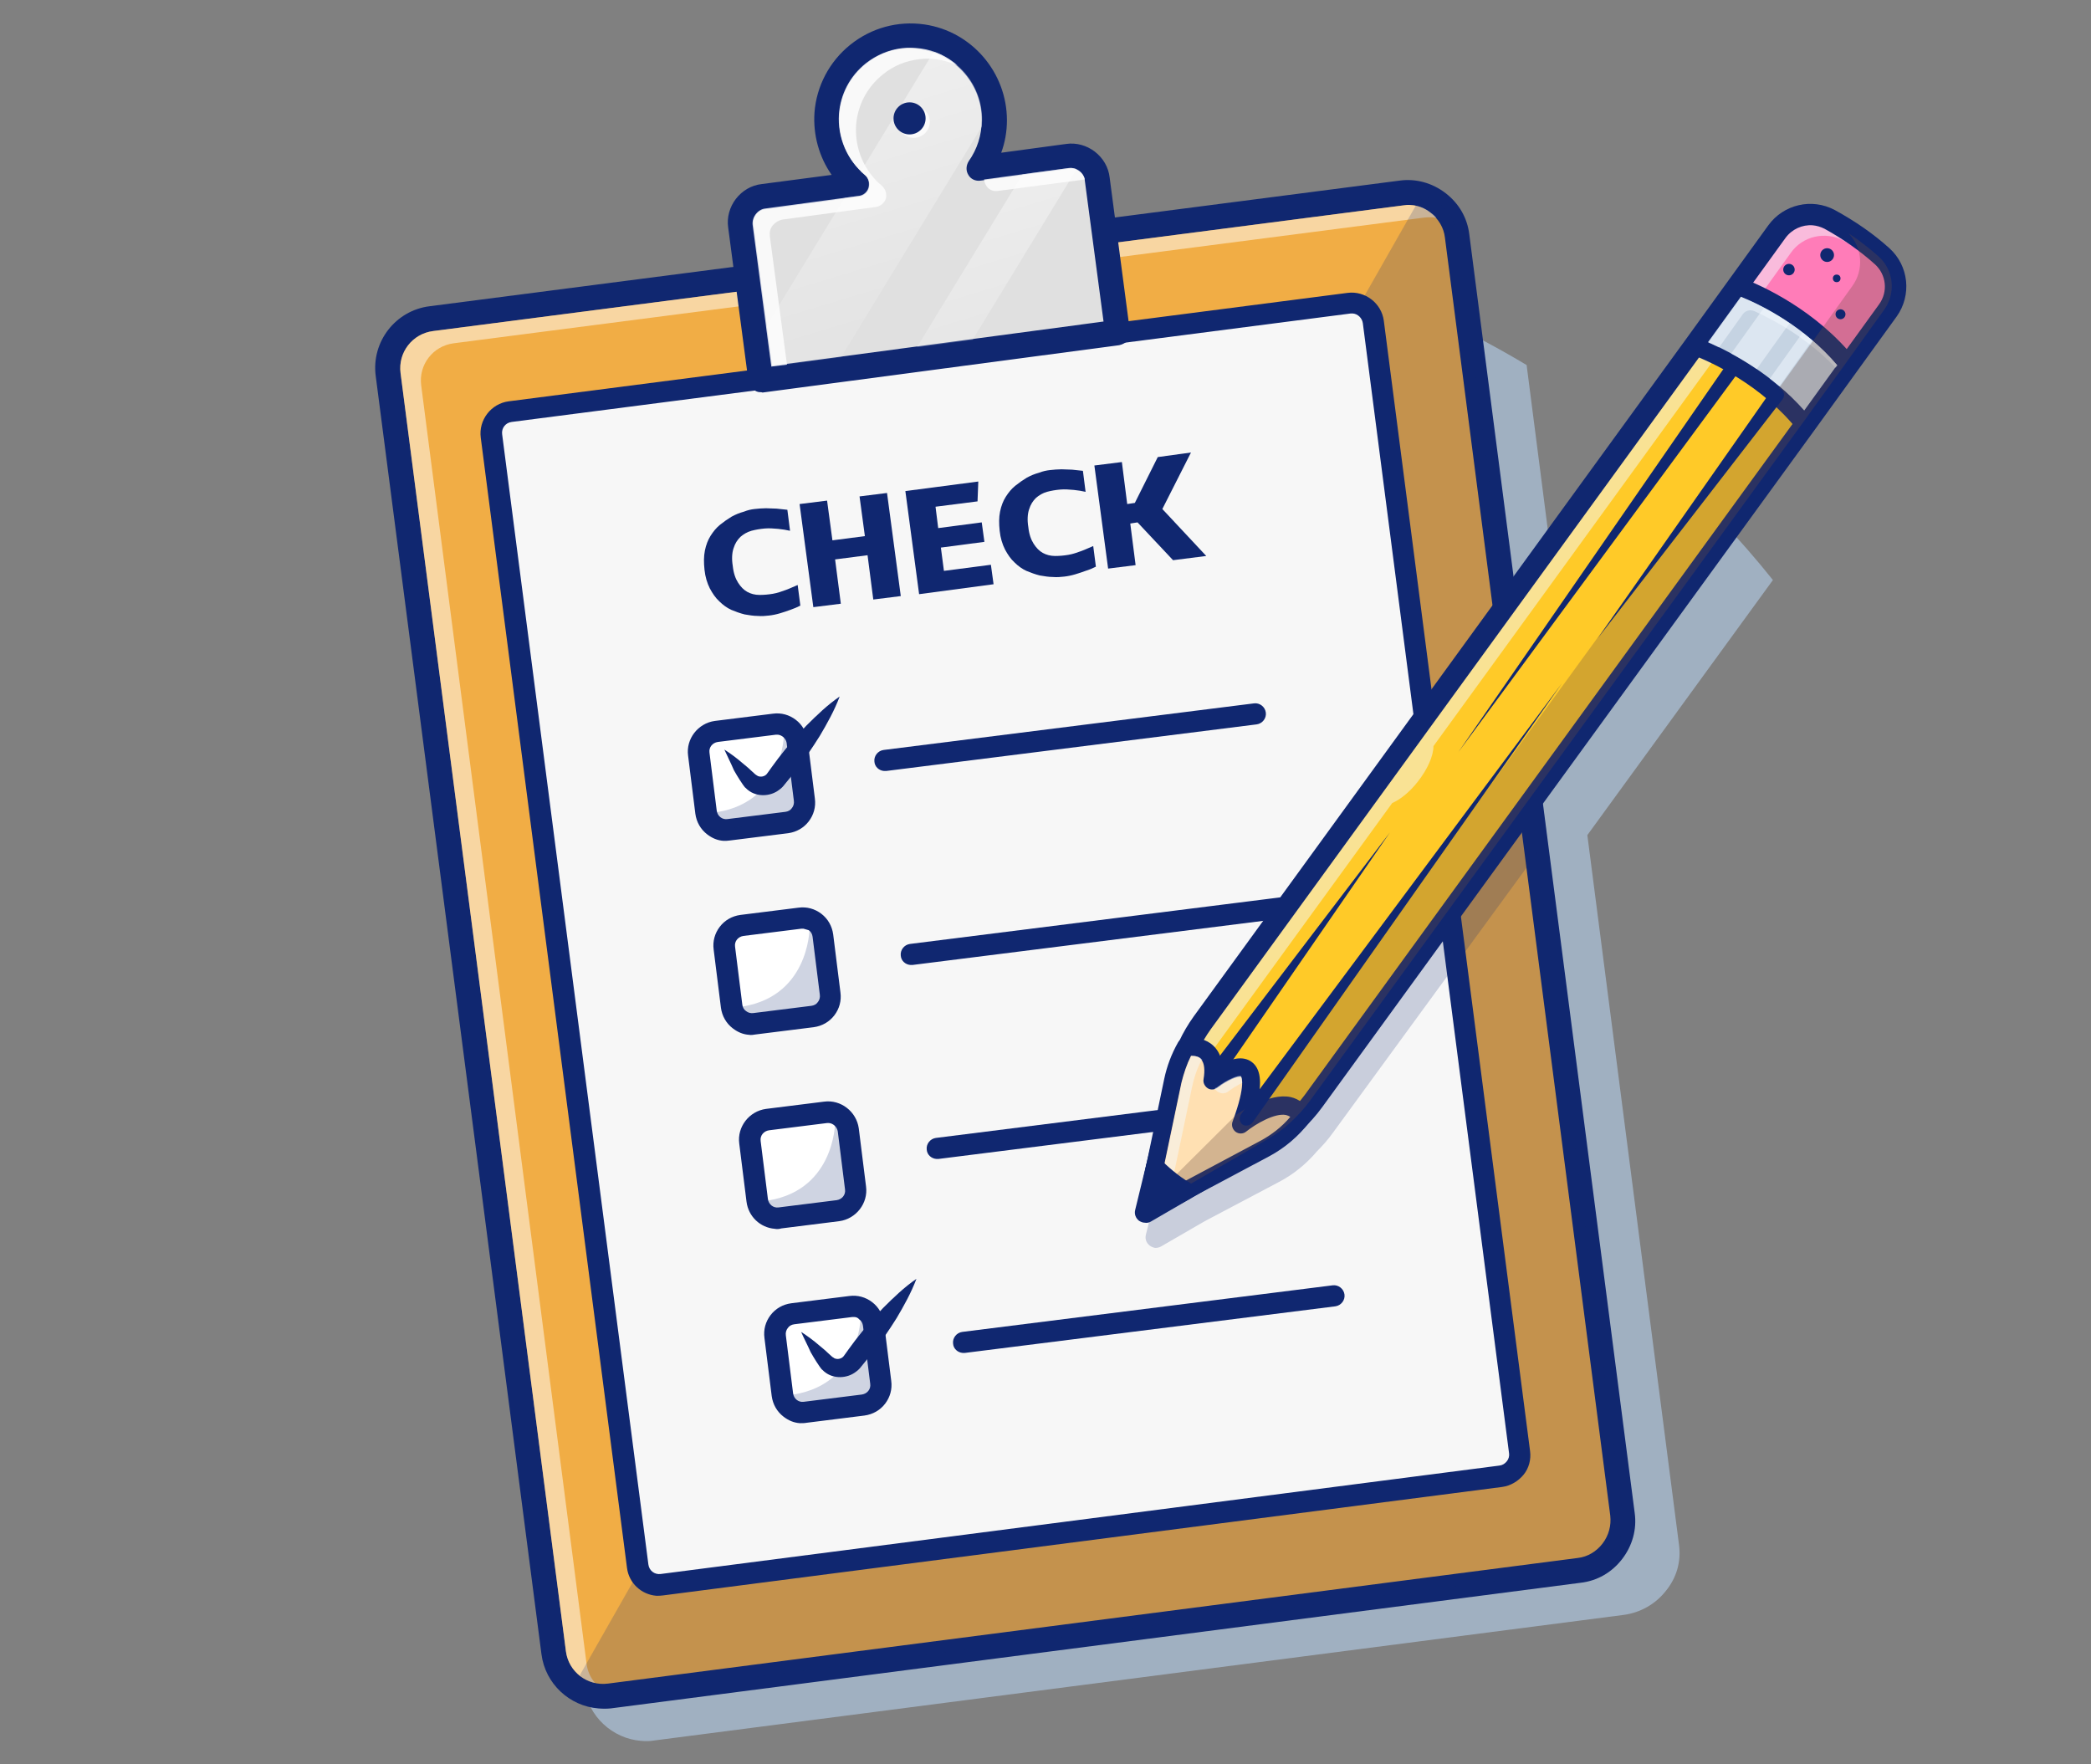 <?xml version="1.0" encoding="utf-8"?>
<!-- Generator: Adobe Illustrator 26.0.2, SVG Export Plug-In . SVG Version: 6.00 Build 0)  -->
<svg version="1.1" id="Layer_1" xmlns="http://www.w3.org/2000/svg" xmlns:xlink="http://www.w3.org/1999/xlink" x="0px" y="0px"
	 viewBox="0 0 547.6 462" style="enable-background:new 0 0 547.6 462;" xml:space="preserve">
<rect x="0" y="0" width="547.6" height="462" fill="#808080" stroke="none"/>
<style type="text/css">
	.st0{opacity:0.6;fill:#B5D0ED;}
	.st1{fill:#F1AD45;}
	.st2{fill:#102770;}
	.st3{opacity:0.5;}
	.st4{fill:#FFFFFF;}
	.st5{opacity:0.2;}
	.st6{fill:#F7F7F7;}
	.st7{fill:#E0E0E0;}
	.st8{opacity:0.8;}
	.st9{opacity:0.5;clip-path:url(#SVGID_00000049201970021517930420000008073967434279064452_);fill:url(#SVGID_1_);}
	
		.st10{opacity:0.5;clip-path:url(#SVGID_00000049201970021517930420000008073967434279064452_);fill:url(#SVGID_00000016048840944904722340000005587739161040828544_);}
	.st11{fill:#FFCA28;}
	.st12{fill:#FF7CB8;}
	.st13{fill:#F4F9FF;}
	.st14{fill:#C5D3E2;}
	.st15{fill:#FFE0B2;}
	.st16{opacity:0.3;}
	.st17{fill:#6D4C41;}
	.st18{fill:#FFD54F;}
	.st19{opacity:0.5;clip-path:url(#SVGID_00000140710358577435537340000003611866985261350036_);}
</style>
<g>
	<g>
		<path class="st0" d="M439.7,404.5l-24-185.8l48.6-66.8c-8.7-10.9-18.4-21.1-28.9-30.3L408,159.3l-8.2-63.7
			C373.8,80,344.6,69,313.2,64l-9.8,1.3l-0.4-2.6c-2.9-0.3-5.8-0.6-8.8-0.9c-31.9-2.6-62.9,1.2-91.6,10.2l0.8,6.3l-26.9,3.5
			c-23.7,10.5-45.5,24.8-64.6,42l41.1,317.9c1,7.8,7.4,13.6,14.9,14.2c1.1,0.1,2.3,0.1,3.4-0.1l254-32.9c4.3-0.6,8.2-2.8,10.9-6.2
			C439.1,413.2,440.3,408.9,439.7,404.5z"/>
		<g>
			<g>
				<g>
					<g>
						<path class="st1" d="M413.6,411.2l-254,32.9c-7.2,0.9-13.8-4.1-14.7-11.3L101.7,98c-0.9-7.2,4.1-13.8,11.3-14.7l254-32.9
							c7.2-0.9,13.8,4.1,14.7,11.3L425,396.5C425.9,403.7,420.8,410.3,413.6,411.2z"/>
						<path class="st2" d="M156.7,447.4c-7.5-0.6-13.9-6.4-14.9-14.2L98.4,98.5c-1.2-9,5.2-17.2,14.1-18.3l254-32.9
							c4.3-0.6,8.6,0.6,12.1,3.3c3.5,2.7,5.7,6.5,6.2,10.9l43.3,334.7c0.6,4.3-0.6,8.6-3.3,12.1c-2.7,3.5-6.5,5.7-10.9,6.2l0,0
							l-254,32.9C158.9,447.5,157.8,447.5,156.7,447.4z M369.5,53.7c-0.7-0.1-1.4,0-2.1,0.1l-254,32.9c-5.4,0.7-9.2,5.6-8.5,11
							l43.3,334.7c0.7,5.4,5.6,9.2,11,8.5l254-32.9l0,0c2.6-0.3,4.9-1.7,6.5-3.8c1.6-2.1,2.3-4.7,2-7.3L378.4,62.2
							c-0.3-2.6-1.7-4.9-3.8-6.5C373.1,54.5,371.3,53.8,369.5,53.7z"/>
					</g>
					<g class="st3">
						<path class="st4" d="M153.6,435.6l-43.3-334.7c-0.7-5.4,3.1-10.3,8.5-11l254-32.9c0.7-0.1,1.4-0.1,2.1-0.1
							c0.5,0,0.9,0.1,1.3,0.2c-0.4-0.5-0.9-1-1.5-1.4c-1.5-1.2-3.3-1.9-5.2-2c-0.7-0.1-1.4,0-2.1,0.1l-254,32.9
							c-5.4,0.7-9.2,5.6-8.5,11l43.3,334.7c0.5,4.2,3.7,7.5,7.6,8.3C154.6,439.3,153.8,437.5,153.6,435.6z"/>
					</g>
					<g class="st5">
						<path class="st2" d="M381.7,61.8c-0.6-4.6-3.5-8.3-7.3-10.1l-2.8,0.7L151.9,438.6l2.2,5c1.7,0.5,3.6,0.7,5.5,0.5l254-32.9
							c7.2-0.9,12.3-7.5,11.3-14.7L381.7,61.8z"/>
					</g>
					<g>
						<path class="st6" d="M393.1,386.6l-219.7,28.4c-3.1,0.4-5.9-1.8-6.3-4.9l-38.3-296c-0.4-3.1,1.8-5.9,4.9-6.3l219.7-28.4
							c3.1-0.4,5.9,1.8,6.3,4.9l38.3,296C398.3,383.4,396.2,386.2,393.1,386.6z"/>
						<path class="st2" d="M171.9,417.9c-3.9-0.3-7.2-3.3-7.7-7.3l-38.3-296c-0.6-4.6,2.7-8.9,7.3-9.5l219.7-28.4
							c4.6-0.6,8.9,2.7,9.5,7.3l38.3,296c0.3,2.2-0.3,4.5-1.7,6.2s-3.4,2.9-5.6,3.2l-219.7,28.4
							C173.1,417.9,172.5,417.9,171.9,417.9z M354.3,82.1c-0.2,0-0.4,0-0.6,0l-219.7,28.4c-1.6,0.2-2.7,1.6-2.5,3.2l38.3,296
							c0.2,1.6,1.6,2.7,3.2,2.5l219.7-28.4l0,0c0.8-0.1,1.4-0.5,1.9-1.1c0.5-0.6,0.7-1.4,0.6-2.1l-38.3-296
							C356.7,83.3,355.6,82.2,354.3,82.1z"/>
					</g>
					<g>
						<path class="st7" d="M279.5,40.9L256.4,44c2.5-3.5,4-7.8,4-12.6c0.1-10.9-8-20.3-18.8-21.8c-12.7-1.8-24.1,7.5-25.1,20.1
							c-0.5,7.4,2.6,14.1,7.9,18.5l-24.5,3.3c-3.8,0.5-6.5,4-6,7.8l5.3,40.2L292.7,87l-5.3-40.2C286.8,43.1,283.3,40.4,279.5,40.9z"
							/>
						<path class="st2" d="M199,102.7c-0.6,0-1.2-0.3-1.7-0.7c-0.7-0.5-1.1-1.3-1.3-2.2l-5.3-40.2c-0.4-2.7,0.4-5.4,2-7.5
							c1.7-2.2,4.1-3.6,6.8-3.9l18.3-2.4c-3.3-4.7-4.9-10.5-4.5-16.3c0.5-6.9,3.9-13.4,9.4-17.8c5.5-4.4,12.4-6.3,19.4-5.3
							c12.4,1.8,21.6,12.6,21.6,25.1c0,2.9-0.5,5.8-1.5,8.5l17-2.3c2.7-0.4,5.4,0.4,7.5,2c2.2,1.7,3.6,4.1,3.9,6.8l5.3,40.2
							c0.1,0.9-0.1,1.7-0.6,2.4c-0.5,0.7-1.3,1.1-2.2,1.3l-93.4,12.4C199.5,102.7,199.3,102.7,199,102.7z M239.9,12.7
							c-4.8-0.4-9.4,1-13.2,4.1c-4.1,3.3-6.5,8-6.9,13.2c-0.4,6,2.1,11.9,6.7,15.8c1,0.8,1.4,2.2,1.1,3.4c-0.4,1.2-1.4,2.2-2.7,2.3
							l-24.5,3.3c-1,0.1-1.8,0.6-2.4,1.4s-0.9,1.7-0.7,2.7l4.9,36.9L289,84.2l-4.9-36.9c-0.1-1-0.6-1.8-1.4-2.4
							c-0.8-0.6-1.7-0.9-2.7-0.7l0,0l-23.2,3.1c-1.3,0.2-2.6-0.4-3.2-1.5c-0.7-1.1-0.6-2.5,0.1-3.6c2.2-3.1,3.4-6.8,3.4-10.7
							c0.1-9.3-6.8-17.2-16-18.6C240.7,12.8,240.3,12.8,239.9,12.7z M279.5,40.9L279.5,40.9L279.5,40.9z"/>
					</g>
					<g class="st8">
						<circle class="st4" cx="239.3" cy="31.9" r="4.2"/>
					</g>
					<g>
						<defs>
							<path id="SVGID_61_" d="M197,58.9L202,96l87.2-11.6l-4.9-37.1c-0.3-2.1-2.2-3.5-4.2-3.3c0,0,0,0-0.1,0l-23.2,3.1
								c-1.2,0.2-2.4-0.4-3.1-1.5c-0.6-1.1-0.6-2.4,0.1-3.4c2.2-3.1,3.4-6.9,3.4-10.8c0.1-9.3-6.9-17.4-16.1-18.7
								c-1.7-0.2-3.3-0.3-4.9-0.1c-3.5,0.4-6.8,1.8-9.6,4c-4.1,3.3-6.6,8-7,13.3c-0.4,6.1,2.1,12,6.8,15.9c1,0.8,1.3,2.1,1,3.3
								c-0.3,1.2-1.4,2.1-2.6,2.2l-24.5,3.3c-1,0.1-1.9,0.7-2.5,1.5C197.2,56.9,196.9,57.9,197,58.9z"/>
						</defs>
						<clipPath id="SVGID_00000085229117970767515830000011870238436133367227_">
							<use xlink:href="#SVGID_61_"  style="overflow:visible;"/>
						</clipPath>
						
							<linearGradient id="SVGID_1_" gradientUnits="userSpaceOnUse" x1="697.377" y1="960.271" x2="697.377" y2="1059.683" gradientTransform="matrix(0.957 -0.29 0.29 0.957 -733.054 -702.371)">
							<stop  offset="0" style="stop-color:#FFFFFF"/>
							<stop  offset="0.994" style="stop-color:#FFFFFF;stop-opacity:0"/>
						</linearGradient>
						
							<polygon style="opacity:0.5;clip-path:url(#SVGID_00000085229117970767515830000011870238436133367227_);fill:url(#SVGID_1_);" points="
							203.6,120.9 185.7,110 251.2,2.6 269.1,13.5 						"/>
						
							<linearGradient id="SVGID_00000060708616894120985350000008043891902979797439_" gradientUnits="userSpaceOnUse" x1="715.162" y1="990.528" x2="715.162" y2="1082.884" gradientTransform="matrix(0.957 -0.29 0.29 0.957 -733.054 -702.371)">
							<stop  offset="0" style="stop-color:#FFFFFF"/>
							<stop  offset="0.994" style="stop-color:#FFFFFF;stop-opacity:0"/>
						</linearGradient>
						
							<polygon style="opacity:0.5;clip-path:url(#SVGID_00000085229117970767515830000011870238436133367227_);fill:url(#SVGID_00000060708616894120985350000008043891902979797439_);" points="
							224.3,138.9 214.5,132.9 280.1,25.5 289.8,31.4 						"/>
					</g>
					<g class="st8">
						<path class="st4" d="M258.2,48.5c0.6,1.1,1.8,1.7,3.1,1.5l22.8-3c-0.4-1.9-2.2-3.2-4.1-3c0,0,0,0-0.1,0l-22.2,3
							C257.8,47.5,257.9,48,258.2,48.5z"/>
					</g>
					<g class="st8">
						<path class="st4" d="M201.6,61.8c-0.1-1,0.1-2,0.8-2.8s1.5-1.3,2.5-1.5l24.5-3.3c1.2-0.2,2.2-1,2.6-2.2c0.3-1.2-0.1-2.5-1-3.3
							c-4.7-3.9-7.2-9.8-6.8-15.9c0.4-5.3,2.9-10,7-13.3c2.8-2.3,6.1-3.6,9.6-4c1.6-0.2,3.3-0.2,4.9,0.1c1.8,0.3,3.4,0.8,5,1.5
							c-2.6-2.3-5.9-3.9-9.5-4.4c-1.7-0.2-3.3-0.3-4.9-0.1c-3.5,0.4-6.8,1.8-9.6,4c-4.1,3.3-6.6,8-7,13.3c-0.4,6.1,2.1,12,6.8,15.9
							c1,0.8,1.3,2.1,1,3.3c-0.3,1.2-1.4,2.1-2.6,2.2l-24.5,3.3c-1,0.1-1.9,0.7-2.5,1.5c-0.6,0.8-0.9,1.8-0.8,2.8L202,96l4.1-0.5
							L201.6,61.8z"/>
					</g>
					<g>
						<circle class="st2" cx="238.2" cy="31" r="4.2"/>
					</g>
				</g>
				<g>
					<g>
						<path class="st4" d="M206.1,215.5l-15.2,1.9c-2.9,0.4-5.6-1.7-5.9-4.6l-1.9-15.2c-0.4-2.9,1.7-5.6,4.6-5.9l15.2-1.9
							c2.9-0.4,5.6,1.7,5.9,4.6l1.9,15.2C211,212.4,209,215.1,206.1,215.5z"/>
						<path class="st2" d="M189.5,220.2c-1.6-0.1-3-0.7-4.3-1.7c-1.7-1.3-2.8-3.2-3.1-5.4l-1.9-15.2c-0.6-4.4,2.6-8.5,7-9.1
							l15.2-1.9c2.2-0.3,4.3,0.3,6,1.6c1.7,1.3,2.8,3.2,3.1,5.4l1.9,15.2c0.3,2.2-0.3,4.3-1.6,6c-1.3,1.7-3.2,2.8-5.4,3.1l-15.2,1.9
							C190.6,220.2,190,220.2,189.5,220.2z M203.7,192.4c-0.2,0-0.3,0-0.5,0l-15.2,1.9c-1.4,0.2-2.4,1.4-2.2,2.8l1.9,15.2
							c0.2,1.4,1.4,2.4,2.8,2.2l15.2-1.9l0,0c0.7-0.1,1.3-0.4,1.7-1c0.4-0.5,0.6-1.2,0.5-1.9l-1.9-15.2
							C205.8,193.4,204.8,192.5,203.7,192.4z"/>
					</g>
					<g class="st5">
						<path class="st2" d="M205.3,192.3c0,0-0.1,18.7-19.2,20.6l1.9,4.4l20.2-2.6l2.3-3.1l-4-20.2L205.3,192.3z"/>
					</g>
					<g>
						<line class="st4" x1="231.8" y1="199.1" x2="328.8" y2="186.9"/>
						<path class="st2" d="M231.5,201.9c-1.3-0.1-2.4-1.1-2.5-2.4c-0.2-1.5,0.9-2.9,2.4-3.1l97-12.2c1.5-0.2,2.9,0.9,3.1,2.4
							c0.2,1.5-0.9,2.9-2.4,3.1l-97,12.2C231.9,201.9,231.7,201.9,231.5,201.9z"/>
					</g>
					<g>
						<path class="st2" d="M189.7,196.3c1.7,1.1,3.2,2.2,4.7,3.5c0.7,0.6,1.5,1.2,2.2,1.9l1.1,1c0.2,0.2,0.3,0.2,0.4,0.3
							c0.1,0,0.2,0.1,0.3,0.2c0.9,0.4,1.9,0.1,2.4-0.5c0.1-0.1,0.8-1.1,1.3-1.8l1.7-2.3c2.3-3,4.8-5.9,7.4-8.6
							c2.7-2.7,5.5-5.4,8.7-7.6c-1.4,3.7-3.3,7.1-5.2,10.3c-2,3.2-4.2,6.4-6.5,9.4l-1.8,2.2l-0.9,1.1c-0.2,0.3-0.8,1-1.4,1.4
							c-2.4,1.9-6,1.9-8.2,0.1c-0.3-0.2-0.5-0.5-0.8-0.7c-0.2-0.3-0.5-0.6-0.6-0.8l-0.8-1.2c-0.5-0.8-1-1.6-1.5-2.5
							C191.4,199.8,190.5,198.1,189.7,196.3z"/>
					</g>
					<g>
						<path class="st4" d="M212.7,266.3l-15.2,1.9c-2.9,0.4-5.6-1.7-5.9-4.6l-1.9-15.2c-0.4-2.9,1.7-5.6,4.6-5.9l15.2-1.9
							c2.9-0.4,5.6,1.7,5.9,4.6l1.9,15.2C217.7,263.3,215.7,265.9,212.7,266.3z"/>
						<path class="st2" d="M196.2,271c-1.6-0.1-3-0.7-4.3-1.7c-1.7-1.3-2.8-3.2-3.1-5.4l-1.9-15.2c-0.3-2.2,0.3-4.3,1.6-6
							c1.3-1.7,3.2-2.8,5.4-3.1l15.2-1.9c2.2-0.3,4.3,0.3,6,1.6c1.7,1.3,2.8,3.2,3.1,5.4l1.9,15.2c0.3,2.2-0.3,4.3-1.6,6
							c-1.3,1.7-3.2,2.8-5.4,3.1l0,0l-15.2,1.9C197.3,271,196.7,271.1,196.2,271z M210.4,243.2c-0.2,0-0.3,0-0.5,0l-15.2,1.9
							c-1.4,0.2-2.4,1.4-2.2,2.8l1.9,15.2c0.1,0.7,0.4,1.3,1,1.7c0.5,0.4,1.2,0.6,1.9,0.5l15.2-1.9l0,0c0.7-0.1,1.3-0.4,1.7-1
							c0.4-0.5,0.6-1.2,0.5-1.9l-1.9-15.2c-0.1-0.7-0.4-1.3-1-1.7C211.3,243.5,210.9,243.3,210.4,243.2z"/>
					</g>
					<g class="st5">
						<path class="st2" d="M212,243.2c0,0-0.1,18.7-19.2,20.6l1.9,4.4l20.2-2.6l2.3-3.1l-4-20.2L212,243.2z"/>
					</g>
					<g>
						<line class="st4" x1="238.6" y1="249.9" x2="335.6" y2="237.7"/>
						<path class="st2" d="M238.4,252.7c-1.3-0.1-2.4-1.1-2.5-2.4c-0.2-1.5,0.9-2.9,2.4-3.1l97-12.2c1.5-0.2,2.9,0.9,3.1,2.4
							c0.2,1.5-0.9,2.9-2.4,3.1l-97,12.2C238.8,252.7,238.6,252.7,238.4,252.7z"/>
					</g>
					<g>
						<path class="st4" d="M219.4,317.1l-15.2,1.9c-2.9,0.4-5.6-1.7-5.9-4.6l-1.9-15.2c-0.4-2.9,1.7-5.6,4.6-5.9l15.2-1.9
							c2.9-0.4,5.6,1.7,5.9,4.6l1.9,15.2C224.4,314.1,222.3,316.7,219.4,317.1z"/>
						<path class="st2" d="M202.9,321.8c-3.8-0.3-6.9-3.2-7.4-7.1l-1.9-15.2c-0.6-4.4,2.6-8.5,7-9.1l15.2-1.9c4.4-0.6,8.5,2.6,9.1,7
							l1.9,15.2c0.6,4.4-2.6,8.5-7,9.1l0,0l-15.2,1.9C204,321.9,203.4,321.9,202.9,321.8z M217.1,294.1c-0.2,0-0.3,0-0.5,0
							l-15.2,1.9c-1.4,0.2-2.4,1.4-2.2,2.8l1.9,15.2c0.2,1.4,1.4,2.4,2.8,2.2l15.2-1.9c1.4-0.2,2.4-1.4,2.2-2.8l-1.9-15.2
							C219.2,295.1,218.2,294.2,217.1,294.1z M219.4,317.1L219.4,317.1L219.4,317.1z"/>
					</g>
					<g class="st5">
						<path class="st2" d="M218.7,294c0,0-0.1,18.7-19.2,20.6l1.9,4.4l20.2-2.6l2.3-3.1l-4-20.2L218.7,294z"/>
					</g>
					<g>
						<line class="st4" x1="245.4" y1="300.7" x2="342.5" y2="288.5"/>
						<path class="st2" d="M245.2,303.5c-1.3-0.1-2.4-1.1-2.5-2.4c-0.2-1.5,0.9-2.9,2.4-3.1l97-12.2c1.5-0.2,2.9,0.9,3.1,2.4
							c0.2,1.5-0.9,2.9-2.4,3.1l-97,12.2C245.6,303.5,245.4,303.5,245.2,303.5z"/>
					</g>
					<g>
						<path class="st4" d="M226.1,367.9l-15.2,1.9c-2.9,0.4-5.6-1.7-5.9-4.6L203,350c-0.4-2.9,1.7-5.6,4.6-5.9l15.2-1.9
							c2.9-0.4,5.6,1.7,5.9,4.6l1.9,15.2C231.1,364.9,229,367.6,226.1,367.9z"/>
						<path class="st2" d="M209.5,372.7c-1.6-0.1-3-0.7-4.3-1.7c-1.7-1.3-2.8-3.2-3.1-5.4l-1.9-15.2c-0.3-2.2,0.3-4.3,1.6-6
							c1.3-1.7,3.2-2.8,5.4-3.1l15.2-1.9c2.2-0.3,4.3,0.3,6,1.6c1.7,1.3,2.8,3.2,3.1,5.4l1.9,15.2c0.3,2.2-0.3,4.3-1.6,6
							c-1.3,1.7-3.2,2.8-5.4,3.1l-15.2,1.9C210.7,372.7,210.1,372.7,209.5,372.7z M223.7,344.9c-0.2,0-0.3,0-0.5,0l-15.2,1.9
							c-0.7,0.1-1.3,0.4-1.7,1c-0.4,0.5-0.6,1.2-0.5,1.9l1.9,15.2c0.2,1.4,1.4,2.4,2.8,2.2l15.2-1.9l0,0c1.4-0.2,2.4-1.4,2.2-2.8
							l-1.9-15.2c-0.1-0.7-0.4-1.3-1-1.7C224.7,345.1,224.2,344.9,223.7,344.9z"/>
					</g>
					<g class="st5">
						<path class="st2" d="M225.4,344.8c0,0-0.1,18.7-19.2,20.6l1.9,4.4l20.2-2.6l2.3-3.1l-4-20.2L225.4,344.8z"/>
					</g>
					<g>
						<line class="st4" x1="252.3" y1="351.5" x2="349.3" y2="339.3"/>
						<path class="st2" d="M252.1,354.3c-1.3-0.1-2.4-1.1-2.5-2.4c-0.2-1.5,0.9-2.9,2.4-3.1l97-12.2c1.5-0.2,2.9,0.9,3.1,2.4
							c0.2,1.5-0.9,2.9-2.4,3.1l-97,12.2C252.4,354.3,252.2,354.3,252.1,354.3z"/>
					</g>
					<g>
						<path class="st2" d="M209.8,348.8c1.7,1.1,3.2,2.2,4.7,3.5c0.7,0.6,1.5,1.2,2.2,1.9l1.1,1c0.2,0.2,0.3,0.2,0.4,0.3
							c0.1,0,0.2,0.1,0.3,0.2c0.9,0.4,1.9,0.1,2.4-0.5c0.1-0.1,0.8-1.1,1.3-1.8l1.7-2.3c2.3-3,4.8-5.9,7.4-8.6
							c2.7-2.7,5.5-5.4,8.7-7.6c-1.4,3.7-3.3,7.1-5.2,10.3c-2,3.2-4.2,6.4-6.5,9.3l-1.8,2.2l-0.9,1.1c-0.2,0.3-0.8,1-1.4,1.4
							c-2.4,1.9-6,1.9-8.2,0.1c-0.3-0.2-0.5-0.5-0.8-0.7c-0.2-0.3-0.5-0.6-0.6-0.8l-0.8-1.2c-0.5-0.8-1-1.6-1.5-2.5
							C211.5,352.3,210.6,350.6,209.8,348.8z"/>
					</g>
				</g>
				<g>
					<g>
						<path class="st2" d="M197.6,133.3c1-0.1,2-0.2,3-0.2c1,0,1.9,0.1,2.8,0.1c1,0.1,1.9,0.2,2.8,0.3l0.7,5.5
							c-0.9-0.2-2-0.4-3.1-0.5c-1.2-0.1-2.3-0.2-3.5-0.1c-1.2,0.1-2.4,0.3-3.5,0.6c-1.1,0.3-2.1,0.9-2.9,1.6c-0.8,0.8-1.4,1.7-1.8,3
							c-0.4,1.2-0.5,2.8-0.2,4.6c0.2,1.9,0.7,3.3,1.4,4.4c0.7,1.1,1.5,1.9,2.4,2.4c0.9,0.5,2,0.8,3.2,0.8c1.2,0,2.3-0.1,3.5-0.3
							c1.2-0.2,2.3-0.6,3.4-1c1.1-0.4,2.1-0.9,3.1-1.3l0.7,5.4c-0.8,0.4-1.7,0.8-2.6,1.1c-0.8,0.3-1.7,0.6-2.7,0.9
							c-1,0.3-2,0.5-2.9,0.6c-0.9,0.1-1.9,0.2-3,0.1c-1.1,0-2.2-0.2-3.4-0.4c-1.2-0.3-2.3-0.7-3.5-1.2c-1.1-0.5-2.2-1.3-3.1-2.2
							c-1-0.9-1.8-2.1-2.5-3.4c-0.7-1.4-1.2-3-1.4-4.9c-0.2-1.9-0.2-3.5,0.1-5c0.3-1.5,0.8-2.8,1.5-3.9c0.7-1.1,1.5-2.1,2.5-2.9
							c1-0.8,2-1.5,3-2.1c1.1-0.6,2.1-1,3.2-1.3C195.8,133.6,196.7,133.4,197.6,133.3z"/>
					</g>
					<g>
						<path class="st2" d="M232.3,129.1l3.6,27l-7.2,0.9l-1.5-11.6l-8.5,1.1l1.5,11.6l-7.2,0.9l-3.6-27l7.2-0.9l1.4,10.4l8.5-1.1
							l-1.4-10.4L232.3,129.1z"/>
					</g>
					<g>
						<path class="st2" d="M247.2,149.5l12.3-1.6l0.7,5.1l-19.5,2.6l-3.6-27l19.1-2.5l-0.2,5.2l-11,1.4l0.7,5.6l11.4-1.5l0.7,5.1
							l-11.4,1.5L247.2,149.5z"/>
					</g>
					<g>
						<path class="st2" d="M275,123.1c1-0.1,2-0.2,3-0.2c1,0,1.9,0.1,2.8,0.1c1,0.1,1.9,0.2,2.8,0.3l0.7,5.5c-0.9-0.2-2-0.4-3.1-0.5
							c-1.2-0.1-2.3-0.2-3.5-0.1c-1.2,0.1-2.4,0.3-3.5,0.6c-1.1,0.3-2.1,0.9-2.9,1.6c-0.8,0.8-1.4,1.7-1.8,3
							c-0.4,1.2-0.5,2.8-0.2,4.6c0.2,1.9,0.7,3.3,1.4,4.4c0.7,1.1,1.5,1.9,2.4,2.4c0.9,0.5,2,0.8,3.2,0.8c1.2,0,2.3-0.1,3.5-0.3
							c1.2-0.2,2.3-0.6,3.4-1c1.1-0.4,2.1-0.9,3.1-1.3l0.7,5.4c-0.8,0.4-1.7,0.8-2.7,1.1c-0.8,0.3-1.7,0.6-2.7,0.9
							c-1,0.3-2,0.5-2.9,0.6c-0.9,0.1-1.9,0.2-3,0.1c-1.1,0-2.2-0.2-3.4-0.4c-1.2-0.3-2.3-0.7-3.5-1.2c-1.1-0.5-2.2-1.3-3.1-2.2
							c-1-0.9-1.8-2.1-2.5-3.4c-0.7-1.4-1.2-3-1.4-4.9c-0.2-1.9-0.2-3.5,0.1-5c0.3-1.5,0.8-2.8,1.5-3.9c0.7-1.1,1.5-2.1,2.5-2.9
							c1-0.8,2-1.5,3-2.1c1.1-0.6,2.1-1,3.2-1.3C273.1,123.4,274.1,123.2,275,123.1z"/>
					</g>
					<g>
						<path class="st2" d="M315.9,145.6l-8.7,1.1l-9.3-9.9l-1.9,0.3l1.4,10.9l-7.2,0.9l-3.6-27l7.2-0.9l1.4,11l2-0.3l6-12l8.7-1.2
							l-7.5,14.8L315.9,145.6z"/>
					</g>
				</g>
			</g>
			<g class="st5">
				<path class="st2" d="M397.7,160.4l-82.1,112.5c-1.5,2-2.7,4.1-3.7,6.3c-0.1,0.1-0.3,0.3-0.4,0.5c-1.7,3-2.9,6.1-3.6,9.4
					l-4.4,20.6l-3.4,13.6c-0.3,1.1,0.1,2.2,1,2.9c0.4,0.3,0.9,0.5,1.4,0.6c0.6,0,1.1-0.1,1.6-0.4l11.4-6.6l19.5-10.3
					c3.8-2,7.1-4.7,9.9-8c1.5-1.5,3-3.2,4.2-4.9l56.1-76.8L397.7,160.4z"/>
			</g>
			<g>
				<g>
					<path class="st11" d="M492.8,67.1c-4.6-4.2-9.5-7.4-13.7-9.7c-4.7-2.6-10.6-1.2-13.8,3.2l-10.2,14.2l-11.4,15.8L314.8,267.9
						c-2.7,3.8-4.7,8.1-5.8,12.6l-9,37l32.9-19.1c4.3-2.5,8.1-6,11.1-10.1l128.6-176.9l11.4-15.8l10.2-14.2
						C497.5,76.9,496.9,70.8,492.8,67.1z"/>
				</g>
				<g>
					<path class="st12" d="M454.3,74.4c0,0,25,12.3,29.6,21.4l11.4-15.5l0.9-6.7L495,69l-18.7-12.6l-6.8,0.8L454.3,74.4z"/>
				</g>
				<g class="st3">
					<g>
						<path class="st13" d="M493.8,67.2c-4.6-4.2-9.5-7.4-13.7-9.7c-4.7-2.6-10.6-1.2-13.8,3.2l-10.2,14.2l-11.4,15.8l-73.9,101.8
							l-11.5,15.9L316.1,268c-2.7,3.8-4.7,8.1-5.8,12.6l-9,37l4.6-2.7l7-28.8c1.1-4.5,3.1-8.8,5.8-12.6l45.9-63.2
							c2.1-0.9,4.6-2.9,6.7-5.6c2.6-3.3,4.1-6.8,4.1-9.3l72-99.2l11.4-15.8l10.2-14.2c3.1-4.4,9-5.7,13.8-3.2
							c4.2,2.3,9.1,5.4,13.7,9.7c0.3,0.2,0.5,0.5,0.8,0.8C496.8,71.2,495.7,68.9,493.8,67.2z"/>
					</g>
				</g>
				<g>
					<path class="st2" d="M299.8,320.2c-0.5,0-1-0.2-1.5-0.5c-0.9-0.7-1.3-1.8-1-2.9l9-37c1.2-4.9,3.3-9.4,6.3-13.6L441.4,89
						l21.7-30c4-5.5,11.4-7.2,17.4-4c5.3,2.9,10.1,6.2,14.3,10c5.1,4.6,5.9,12.3,1.9,17.9l-21.7,30L346.3,289.9
						c-3.2,4.4-7.3,8.2-12,10.9l-32.9,19.1C300.9,320.2,300.3,320.3,299.8,320.2z M474.7,59c-2.7-0.2-5.4,1-7.1,3.3l-21.7,30
						L317.1,269.5c-2.5,3.5-4.4,7.4-5.4,11.6l-7.5,30.6l27.3-15.8c4-2.3,7.5-5.5,10.3-9.3l128.6-176.9l21.7-30
						c2.4-3.3,1.9-7.8-1.1-10.5l0,0c-3.9-3.5-8.3-6.6-13.2-9.3C476.8,59.4,475.8,59.1,474.7,59z"/>
				</g>
				<g>
					<path class="st14" d="M455.1,74.8l-11.4,15.8c5.8,2.2,19.2,8.3,29,20.7l11.4-15.8C474.3,83.2,460.9,77,455.1,74.8z"/>
					<path class="st2" d="M472.5,113.7c-0.6-0.1-1.2-0.4-1.6-0.9c-9.5-12-22.7-18-28-20c-0.7-0.3-1.2-0.8-1.4-1.5s-0.1-1.4,0.3-2
						l11.4-15.8c0.6-0.9,1.7-1.2,2.7-0.8c5.6,2.1,19.7,8.5,30,21.4c0.6,0.8,0.7,2,0.1,2.8l-11.4,15.8c-0.4,0.6-1.1,0.9-1.8,1
						C472.6,113.7,472.5,113.7,472.5,113.7z M447.3,89.6c6.2,2.7,16.7,8.3,25.2,17.9l8.6-11.9c-8.5-10-19.5-15.6-25.2-17.9
						L447.3,89.6z"/>
				</g>
				<g class="st3">
					<g>
						<path class="st13" d="M456.4,82.3c0.7-1,2-1.3,3.1-0.8c5.5,2.5,14,7.2,21.2,14.8l0.5-0.6c-8.5-10-19.5-15.6-25.2-17.9
							l-8.6,11.9c0.9,0.4,1.8,0.8,2.8,1.3L456.4,82.3z"/>
					</g>
				</g>
				<g>
					<g>
						<path class="st15" d="M325,294.4c8.8-24.3-7.5-11.5-7.5-11.5c1.4-7.9-3.2-9-7-8.7c-1.5,2.7-2.7,5.7-3.3,8.8l-7.2,34.5
							l31.2-16.6c3.8-2,7.1-4.8,9.8-8.3C337.1,284.7,325,294.4,325,294.4z"/>
						<path class="st2" d="M299.8,319.8c-0.4,0-0.9-0.2-1.2-0.5c-0.7-0.5-1.1-1.5-0.9-2.3l7.2-34.5c0.7-3.3,1.9-6.5,3.6-9.5
							c0.4-0.7,1.1-1.1,1.8-1.2c4.3-0.4,6.6,1.1,7.8,2.4c1,1.1,1.7,2.5,1.9,4.3c2.5-1.2,5.5-2.1,7.8-0.4c2.3,1.7,2.8,5.2,1.4,10.9
							c2.7-1.3,5.9-2.3,8.8-1.7c2.2,0.5,4,1.9,5.1,4.1c0.4,0.8,0.3,1.8-0.2,2.5c-2.9,3.7-6.4,6.7-10.5,8.9l-31.2,16.6
							C300.7,319.7,300.3,319.8,299.8,319.8z M311.9,276.5c-1.1,2.2-1.9,4.6-2.5,7l-6.2,29.6l26.8-14.3c3-1.6,5.7-3.7,7.9-6.3
							c-0.4-0.3-0.8-0.4-1.1-0.5c-2.9-0.6-7.9,2.3-10.4,4.3c-0.8,0.7-2,0.7-2.8,0.1s-1.2-1.7-0.8-2.7c3.7-10,2.2-11.7,2.2-11.7
							c-0.7-0.3-3.6,0.9-6.1,2.8c-0.8,0.6-1.8,0.7-2.6,0.2c-0.8-0.5-1.3-1.5-1.1-2.4c0.4-2.4,0.2-4.2-0.6-5.1
							C314.1,276.7,313,276.5,311.9,276.5z"/>
					</g>
				</g>
				<g class="st3">
					<g>
						<path class="st13" d="M312.2,284.6c0.5-2.4,1.3-4.8,2.5-7c0.1,0,0.1,0,0.2,0c-0.1-0.1-0.1-0.2-0.2-0.2
							c-0.6-0.7-1.7-0.9-2.7-0.9c-1.1,2.2-1.9,4.6-2.5,7l-6.2,29.6l3.3-1.8L312.2,284.6z"/>
					</g>
				</g>
				<g class="st3">
					<g>
						<path class="st13" d="M319.1,286c0.8,0.5,1.9,0.4,2.6-0.2c1.2-0.9,2.5-1.7,3.6-2.2c0-1.4-0.3-1.8-0.3-1.8
							c-0.7-0.3-3.6,0.9-6.1,2.8c-0.2,0.2-0.5,0.3-0.8,0.4C318.4,285.5,318.7,285.8,319.1,286z"/>
					</g>
				</g>
				<g class="st16">
					<path class="st17" d="M491.9,67.1c-2.6-2.3-5.2-4.3-7.8-6c3.6,3.7,4.1,9.5,1,13.8L475,89l-11.4,15.8L335,281.7
						c-3,4.1-6.8,7.6-11.1,10.1l-21.5,21.4l-3.3,4.2l32.9-19.1c4.3-2.5,8.1-6,11.1-10.1l128.6-176.9l11.4-15.8l10.2-14.2
						C496.6,76.9,496,70.7,491.9,67.1z"/>
				</g>
				<g>
					<g>
						<path class="st2" d="M302.5,305.4l-2.5,12l10.5-5.6C307.1,309.8,304.2,307.1,302.5,305.4z"/>
						<path class="st2" d="M299.8,319.8c-0.4,0-0.9-0.2-1.2-0.5c-0.7-0.5-1.1-1.5-0.9-2.3l2.5-12c0.2-0.8,0.8-1.5,1.6-1.8
							c0.8-0.2,1.7,0,2.3,0.6c1.4,1.4,4.3,4.1,7.6,6c0.7,0.4,1.2,1.2,1.2,2.1c0,0.8-0.5,1.6-1.2,2l-10.5,5.6
							C300.7,319.7,300.3,319.8,299.8,319.8z M304,309.9l-0.6,3.1l2.7-1.5C305.3,311,304.6,310.5,304,309.9z"/>
					</g>
				</g>
				<g>
					<g>
						<line class="st18" x1="453.9" y1="96.2" x2="381.9" y2="197"/>
					</g>
					<g>
						<path class="st2" d="M455.4,97.3L381.9,197l70.5-101.9c0.6-0.8,1.7-1.1,2.6-0.5C455.8,95.3,456,96.4,455.4,97.3
							C455.4,97.3,455.4,97.3,455.4,97.3z"/>
					</g>
				</g>
				<g>
					<g>
						<line class="st18" x1="326.5" y1="292.9" x2="409" y2="179"/>
					</g>
					<g>
						<path class="st2" d="M325,291.8L409,179L328,294c-0.6,0.8-1.8,1-2.6,0.5C324.6,293.9,324.4,292.7,325,291.8
							C325,291.9,325,291.8,325,291.8z"/>
					</g>
				</g>
				<g>
					<g>
						<line class="st18" x1="364" y1="218" x2="317.3" y2="282.4"/>
					</g>
					<g>
						<path class="st2" d="M364,218l-45.2,65.5c-0.6,0.8-1.7,1.1-2.6,0.5c-0.8-0.6-1.1-1.7-0.5-2.6c0,0,0,0,0.1-0.1L364,218z"/>
					</g>
				</g>
				<g>
					<g>
						<line class="st18" x1="465.3" y1="103.5" x2="418.4" y2="167.2"/>
					</g>
					<g>
						<path class="st2" d="M466.8,104.6l-48.4,62.6l45.4-64.8c0.6-0.8,1.8-1,2.6-0.5C467.3,102.5,467.5,103.7,466.8,104.6
							C466.9,104.6,466.8,104.6,466.8,104.6z"/>
					</g>
				</g>
				<g>
					<circle class="st2" cx="478.5" cy="66.8" r="1.8"/>
				</g>
				<g>
					<circle class="st2" cx="482" cy="82.3" r="1.3"/>
				</g>
				<g>
					<circle class="st2" cx="481" cy="72.9" r="1"/>
				</g>
				<g>
					<circle class="st2" cx="468.5" cy="70.6" r="1.5"/>
				</g>
				<g>
					<defs>
						<path id="SVGID_00000149370607018247074010000014666492986846442372_" d="M472.5,107.6l8.6-11.9c-8.5-10-19.5-15.6-25.2-17.9
							l-8.6,11.9C453.5,92.3,464,97.9,472.5,107.6z"/>
					</defs>
					<clipPath id="SVGID_00000007424045640790418240000006116694625708208797_">
						<use xlink:href="#SVGID_00000149370607018247074010000014666492986846442372_"  style="overflow:visible;"/>
					</clipPath>
					<g style="opacity:0.5;clip-path:url(#SVGID_00000007424045640790418240000006116694625708208797_);">
						<g>
							
								<rect x="424.9" y="85.2" transform="matrix(0.582 -0.814 0.814 0.582 120.237 411.937)" class="st13" width="71.3" height="7.8"/>
						</g>
					</g>
					<g style="opacity:0.5;clip-path:url(#SVGID_00000007424045640790418240000006116694625708208797_);">
						<g>
							
								<rect x="433.2" y="92.6" transform="matrix(0.582 -0.814 0.814 0.582 119.58 420.83)" class="st13" width="71.3" height="3.2"/>
						</g>
					</g>
				</g>
			</g>
		</g>
		<g>
			<path class="st2" d="M472.7,335.4"/>
		</g>
	</g>
</g>
</svg>
